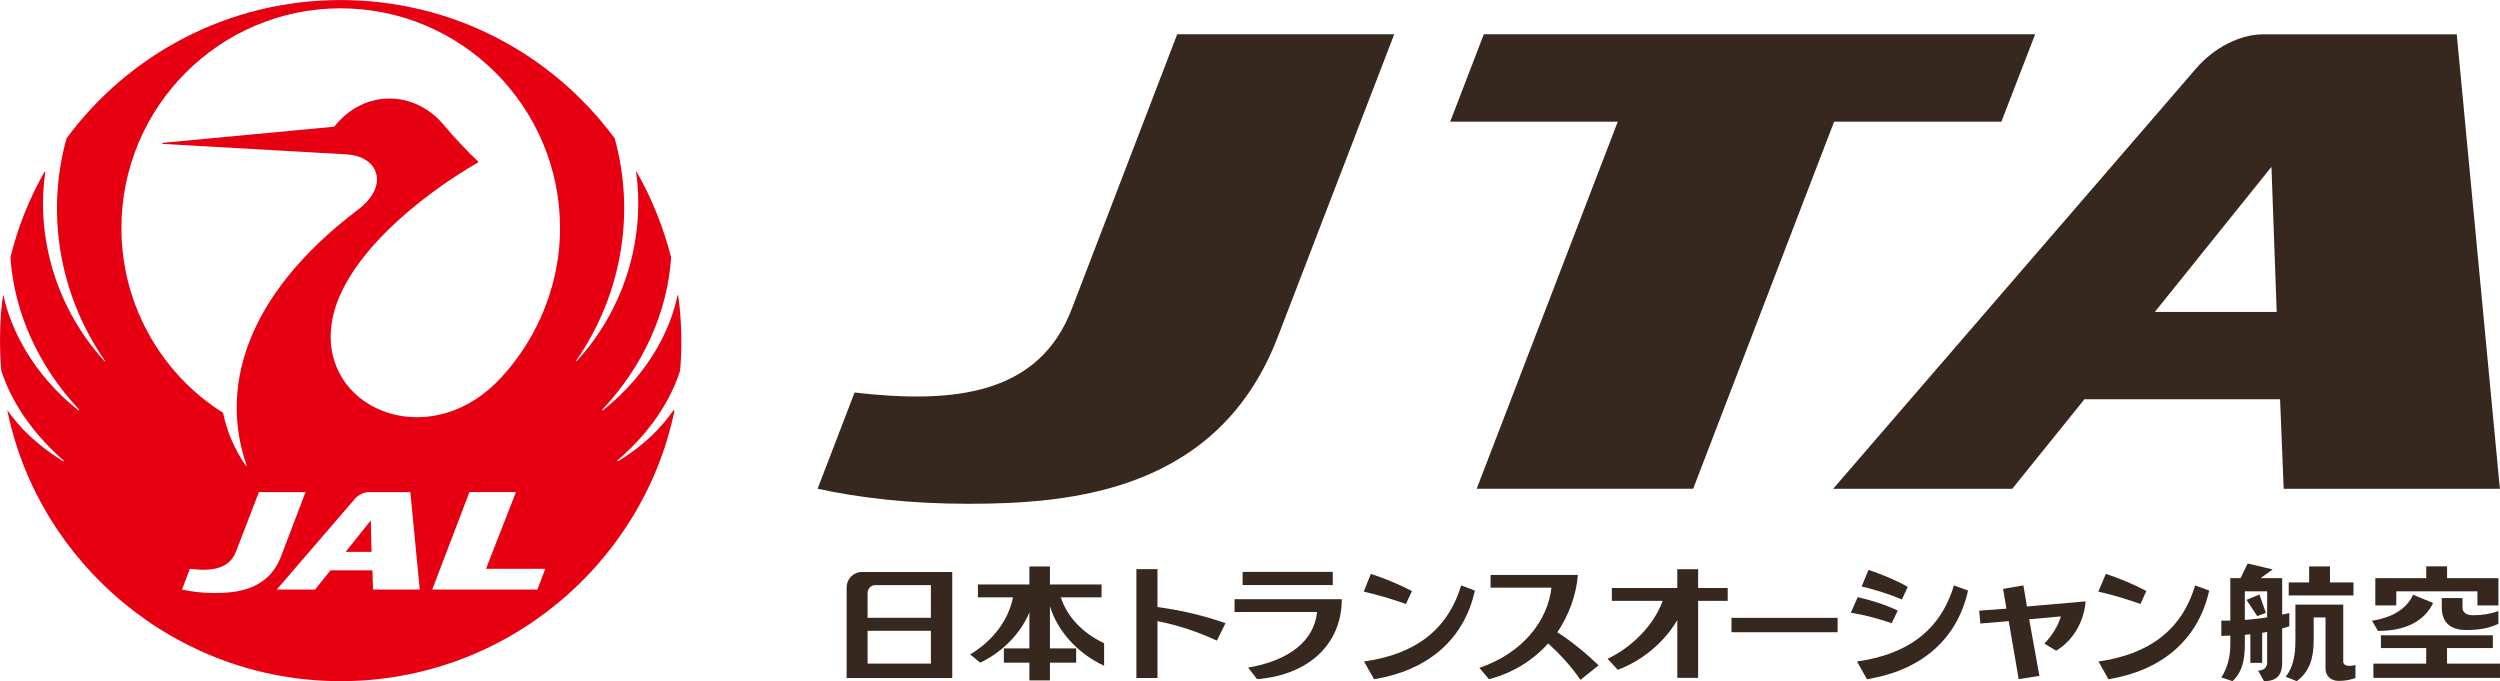<?xml version="1.0" encoding="UTF-8" standalone="no"?>
<!-- Created with Inkscape (http://www.inkscape.org/) -->

<svg
   xmlns:dc="http://purl.org/dc/elements/1.1/"
   xmlns:cc="http://creativecommons.org/ns#"
   xmlns:rdf="http://www.w3.org/1999/02/22-rdf-syntax-ns#"
   xmlns:svg="http://www.w3.org/2000/svg"
   xmlns="http://www.w3.org/2000/svg"
   xmlns:sodipodi="http://sodipodi.sourceforge.net/DTD/sodipodi-0.dtd"
   xmlns:inkscape="http://www.inkscape.org/namespaces/inkscape"
   width="243.867"
   height="66.446"
   id="svg61572"
   version="1.1"
   inkscape:version="0.48.4 r9939"
   sodipodi:docname="New document 3">
  <defs
     id="defs61574" />
  <sodipodi:namedview
     id="base"
     pagecolor="#ffffff"
     bordercolor="#666666"
     borderopacity="1.0"
     inkscape:pageopacity="0.0"
     inkscape:pageshadow="2"
     inkscape:zoom="0.98994949"
     inkscape:cx="130.42791"
     inkscape:cy="-29.070352"
     inkscape:document-units="px"
     inkscape:current-layer="layer1"
     showgrid="false"
     fit-margin-top="0"
     fit-margin-left="0"
     fit-margin-right="0"
     fit-margin-bottom="0"
     inkscape:window-width="467"
     inkscape:window-height="427"
     inkscape:window-x="225"
     inkscape:window-y="225"
     inkscape:window-maximized="0" />
  <g
     inkscape:label="Layer 1"
     inkscape:groupmode="layer"
     id="layer1"
     transform="translate(-423.267,-484.336)">
    <path
       d="m 456.981,538.166 2.53,0 -0.073,-3.067 -2.451,3.067 z"
       style="fill:#e60012;fill-opacity:1;fill-rule:nonzero;stroke:none"
       id="path7846"
       inkscape:connector-curvature="0" />
    <path
       d="m 471.548,521.782 c -6.829,6.606 -16.975,2.373 -15.952,-5.741 0.813,-6.266 8.454,-12.479 14.301,-15.86 0.021,-0.032 0.021,-0.052 0,-0.105 -0.76,-0.682 -2.346,-2.346 -3.356,-3.565 -2.805,-3.369 -7.747,-3.526 -10.67,0.184 l -16.739,1.573 c -0.042,0 -0.073,0.063 0,0.105 l 17.931,1.022 c 3.159,0.171 4.221,3.067 1.114,5.4 -11.351,8.612 -13.383,17.722 -10.853,24.944 0.021,0.042 -0.052,0.105 -0.063,0.042 -1.049,-1.481 -1.848,-3.29 -2.241,-5.191 -5.492,-3.395 -9.909,-9.975 -9.909,-18.023 0,-11.758 9.542,-21.418 21.379,-21.418 11.836,0 21.405,9.66 21.405,21.418 0,6.318 -2.805,11.718 -6.344,15.218 m 4.142,20.055 -10.263,0 3.631,-9.503 4.535,0 -2.923,7.485 5.781,0 -0.76,2.019 m -16.044,0 -0.052,-1.874 -4.09,0 -1.507,1.874 -3.736,0 7.589,-8.808 c 0.327,-0.406 0.891,-0.694 1.403,-0.694 l 4.037,0 0.918,9.503 -4.561,0 m -15.48,0.341 c -1.245,0 -2.307,-0.145 -3.146,-0.341 l 0.76,-2.019 c 2.071,0.249 3.854,0.063 4.522,-1.73 l 2.215,-5.754 4.548,0 -2.412,6.331 c -1.285,3.251 -4.352,3.513 -6.488,3.513 m 45.431,-21.68 c 0.223,-2.11 0.157,-5.125 -0.184,-7.353 0,-0.021 -0.042,-0.021 -0.063,0 -0.655,3.238 -2.753,7.629 -7.288,11.22 -0.042,0 -0.094,-0.052 -0.042,-0.084 3.985,-4.234 6.344,-9.477 6.711,-14.838 -0.76,-2.949 -1.914,-5.833 -3.382,-8.376 0,0 -0.063,0 -0.042,0.032 0.799,5.44 -0.485,12.636 -5.794,18.469 -0.052,0 -0.073,-0.052 -0.052,-0.052 4.548,-6.554 5.754,-14.523 3.762,-21.693 -6.056,-8.192 -15.755,-13.488 -26.74,-13.488 -10.945,0 -20.684,5.296 -26.727,13.488 -2.005,7.17 -0.8,15.139 3.736,21.693 0.052,0 0,0.052 -0.042,0.052 -5.282,-5.833 -6.593,-13.029 -5.767,-18.469 0,-0.032 -0.063,-0.032 -0.063,-0.032 -1.468,2.543 -2.622,5.427 -3.342,8.376 0.367,5.361 2.726,10.604 6.698,14.838 0.052,0.031 -0.021,0.084 -0.063,0.084 -4.509,-3.592 -6.619,-7.983 -7.314,-11.22 0,-0.021 -0.042,-0.021 -0.042,0 -0.341,2.228 -0.367,5.243 -0.171,7.353 1.167,3.578 3.592,6.593 6.082,8.756 0.042,0.01 0,0.063 -0.073,0.063 -2.779,-1.743 -4.326,-3.434 -5.4,-4.955 -0.01,0 -0.042,0 -0.01,0.042 3.054,14.903 16.45,26.373 32.507,26.373 16.096,0 29.479,-11.469 32.56,-26.373 0,-0.042 -0.052,-0.042 -0.105,-0.042 -1.062,1.521 -2.569,3.211 -5.374,4.955 -0.094,0 -0.094,-0.052 -0.094,-0.063 2.543,-2.163 4.981,-5.178 6.121,-8.756"
       style="fill:#e60012;fill-opacity:1;fill-rule:nonzero;stroke:none"
       id="path7850"
       inkscape:connector-curvature="0" />
    <path
       d="m 547.916,517.186 c -5.767,15.048 -20.042,16.293 -30.213,16.293 -5.663,0 -10.604,-0.577 -14.681,-1.468 l 3.605,-9.385 c 9.687,1.114 17.984,0.25 21.195,-8.179 l 10.276,-26.766 21.169,0 -11.351,29.506 z"
       style="fill:#37281f;fill-opacity:1;fill-rule:nonzero;stroke:none"
       id="path7854"
       inkscape:connector-curvature="0" />
    <path
       d="m 633.462,514.767 11.378,-14.156 0.512,14.156 -11.889,0 m 29.453,-27.081 -18.888,0 c -2.307,0 -4.837,1.35 -6.528,3.316 l -35.417,41.014 17.473,0 7.039,-8.73 19.085,0 0.353,8.73 21.09,0 -4.208,-44.33 z"
       style="fill:#37281f;fill-opacity:1;fill-rule:nonzero;stroke:none"
       id="path7858"
       inkscape:connector-curvature="0" />
    <path
       d="m 621.789,487.681 -53.781,0 -3.277,8.52 16.345,0 -13.763,35.81 21.117,0 13.75,-35.81 16.319,0 3.29,-8.52 z"
       style="fill:#37281f;fill-opacity:1;fill-rule:nonzero;stroke:none"
       id="path7862"
       inkscape:connector-curvature="0" />
    <path
       d="m 643.664,542.327 -1.258,0.524 1.049,1.586 0.839,-0.327 -0.629,-1.783 z"
       style="fill:#37281f;fill-opacity:1;fill-rule:nonzero;stroke:none"
       id="path7866"
       inkscape:connector-curvature="0" />
    <path
       d="m 651.843,548.868 0,-5.558 -4.666,0 0,3.487 c 0,1.403 -0.196,2.595 -0.944,3.552 l 1.075,0.433 c 1.258,-0.931 1.652,-2.268 1.652,-3.985 l 0,-2.228 1.153,0 0,4.994 c 0,0.694 0.511,1.193 1.285,1.193 0.603,0 1.167,-0.105 1.638,-0.288 l 0,-1.258 c -0.8,0.184 -1.193,0.032 -1.193,-0.341"
       style="fill:#37281f;fill-opacity:1;fill-rule:nonzero;stroke:none"
       id="path7870"
       inkscape:connector-curvature="0" />
    <path
       d="m 642.243,544.809 0,-2.792 2.176,0 0,2.543 c -0.721,0.117 -1.416,0.184 -2.176,0.249 m 4.339,0.629 0,-1.298 c -0.25,0.052 -0.472,0.094 -0.695,0.145 l 0,-3.552 -2.11,0 1.18,-0.853 -2.438,-0.577 -0.695,1.429 -0.996,0 0,4.142 -0.878,0 0,1.494 c 0.302,0 0.563,-0.032 0.878,-0.032 l 0,0.813 c 0,1.258 -0.262,2.307 -0.878,3.264 l 1.088,0.367 c 0.931,-0.865 1.206,-1.992 1.206,-3.631 l 0,-0.879 c 0.222,-0.042 0.353,-0.042 0.537,-0.063 l 0,2.792 1.153,0 0,-2.936 c 0.17,-0.042 0.353,-0.042 0.484,-0.094 l 0,2.989 c 0,0.498 -0.302,0.76 -0.879,0.799 l 0.577,1.022 c 1.258,0 1.77,-0.59 1.77,-1.822 l 0,-3.316 c 0.223,-0.063 0.446,-0.131 0.695,-0.21"
       style="fill:#37281f;fill-opacity:1;fill-rule:nonzero;stroke:none"
       id="path7874"
       inkscape:connector-curvature="0" />
    <path
       d="m 652.842,541.149 -2.294,0 0,-1.56 -2.032,0 0,1.56 -1.992,0 0,1.271 6.318,0 0,-1.271 z"
       style="fill:#37281f;fill-opacity:1;fill-rule:nonzero;stroke:none"
       id="path7878"
       inkscape:connector-curvature="0" />
    <path
       d="m 661.456,542.672 0,0.931 c 0,1.389 0.774,2.189 2.386,2.189 1.258,0 2.202,-0.17 3.133,-0.603 l 0,-1.245 c -0.774,0.276 -1.573,0.407 -2.464,0.407 -0.668,0 -1.035,-0.288 -1.035,-0.747 l 0,-0.931 -2.019,0 z"
       style="fill:#37281f;fill-opacity:1;fill-rule:nonzero;stroke:none"
       id="path7882"
       inkscape:connector-curvature="0" />
    <path
       d="m 660.612,543.153 -1.953,-0.799 c -0.655,1.416 -2.097,2.241 -4.011,2.53 l 0.577,0.996 c 2.53,0 4.457,-0.826 5.387,-2.726"
       style="fill:#37281f;fill-opacity:1;fill-rule:nonzero;stroke:none"
       id="path7886"
       inkscape:connector-curvature="0" />
    <path
       d="m 661.969,549.072 0,-1.52 4.47,0 0,-1.245 -10.919,0 0,1.245 4.417,0 0,1.52 -5.151,0 0,1.389 12.347,0 0,-1.389 -5.164,0 z"
       style="fill:#37281f;fill-opacity:1;fill-rule:nonzero;stroke:none"
       id="path7890"
       inkscape:connector-curvature="0" />
    <path
       d="m 657.016,542.019 7.917,0 0,1.376 2.045,0 0,-2.661 -5.007,0 0,-1.153 -2.032,0 0,1.153 -4.968,0 0,2.661 2.045,0 0,-1.376 z"
       style="fill:#37281f;fill-opacity:1;fill-rule:nonzero;stroke:none"
       id="path7894"
       inkscape:connector-curvature="0" />
    <path
       d="m 530.969,549.277 0,-2.202 c -2.123,-0.983 -3.618,-2.608 -4.221,-4.47 l 3.972,0 0,-1.258 -5.033,0 0,-1.756 -2.005,0 0,1.756 -5.02,0 0,1.258 3.421,0 c -0.446,2.202 -1.901,4.194 -4.181,5.571 l 0.983,0.799 c 2.084,-0.983 3.906,-2.766 4.797,-4.902 l 0,3.513 -2.49,0 0,1.389 2.49,0 0,1.73 2.005,0 0,-1.73 2.556,0 0,-1.389 -2.556,0 0,-4.103 c 0.747,2.412 2.674,4.588 5.282,5.794"
       style="fill:#37281f;fill-opacity:1;fill-rule:nonzero;stroke:none"
       id="path7898"
       inkscape:connector-curvature="0" />
    <path
       d="m 514.072,544.599 -6.174,0 0,-2.425 c 0,-0.419 0.327,-0.76 0.76,-0.76 l 5.413,0 0,3.185 m 0,4.47 -6.174,0 0,-3.198 6.174,0 0,3.198 z m -6.711,-8.939 c -0.839,0 -1.507,0.669 -1.507,1.52 l 0,8.822 10.303,0 0,-10.342 -8.795,0 z"
       style="fill:#37281f;fill-opacity:1;fill-rule:nonzero;stroke:none"
       id="path7902"
       inkscape:connector-curvature="0" />
    <path
       d="m 542.809,545.123 c -2.202,-0.774 -4.561,-1.298 -6.633,-1.573 l 0,-3.696 -2.058,0 0,10.617 2.058,0 0,-5.545 c 1.874,0.367 3.775,0.97 5.794,1.901 l 0.839,-1.704 z"
       style="fill:#37281f;fill-opacity:1;fill-rule:nonzero;stroke:none"
       id="path7906"
       inkscape:connector-curvature="0" />
    <path
       inkscape:connector-curvature="0"
       id="path7908"
       style="fill:#37281f;fill-opacity:1;fill-rule:nonzero;stroke:none"
       d="m 544.479,540.121 8.795,0 0,1.285 -8.795,0 0,-1.285 z" />
    <path
       d="m 543.693,542.787 0,1.245 8.048,0 c -0.276,2.792 -2.687,4.732 -6.724,5.427 l 0.879,1.127 c 5.125,-0.419 8.258,-3.5 8.258,-7.799 l -10.46,0 z"
       style="fill:#37281f;fill-opacity:1;fill-rule:nonzero;stroke:none"
       id="path7912"
       inkscape:connector-curvature="0" />
    <path
       d="m 575.181,546.013 c 1.114,-1.665 1.848,-3.618 2.005,-5.597 l -8.52,0 0,1.245 5.938,0 c -0.353,3.172 -2.74,6.357 -7.026,7.825 l 0.931,1.101 c 2.359,-0.603 4.312,-1.861 5.781,-3.487 1.167,1.075 2.228,2.215 3.146,3.552 l 1.77,-1.416 c -1.127,-1.088 -2.687,-2.386 -4.024,-3.225"
       style="fill:#37281f;fill-opacity:1;fill-rule:nonzero;stroke:none"
       id="path7916"
       inkscape:connector-curvature="0" />
    <path
       d="m 565.799,541.443 c -1.376,4.509 -4.666,6.737 -9.477,7.419 l 0.983,1.73 c 4.942,-0.8 8.73,-3.618 9.831,-8.651 l -1.337,-0.498 z"
       style="fill:#37281f;fill-opacity:1;fill-rule:nonzero;stroke:none"
       id="path7920"
       inkscape:connector-curvature="0" />
    <path
       d="m 560.999,541.994 c -1.022,-0.551 -2.726,-1.271 -4.011,-1.678 l -0.694,1.73 c 1.481,0.341 2.805,0.748 4.116,1.206 l 0.59,-1.258 z"
       style="fill:#37281f;fill-opacity:1;fill-rule:nonzero;stroke:none"
       id="path7924"
       inkscape:connector-curvature="0" />
    <path
       d="m 637.392,541.443 c -1.35,4.509 -4.666,6.737 -9.424,7.419 l 0.97,1.73 c 4.942,-0.8 8.704,-3.618 9.831,-8.651 l -1.376,-0.498 z"
       style="fill:#37281f;fill-opacity:1;fill-rule:nonzero;stroke:none"
       id="path7928"
       inkscape:connector-curvature="0" />
    <path
       d="m 632.63,541.994 c -0.97,-0.551 -2.661,-1.271 -3.945,-1.678 l -0.734,1.73 c 1.494,0.341 2.818,0.748 4.116,1.206 l 0.563,-1.258 z"
       style="fill:#37281f;fill-opacity:1;fill-rule:nonzero;stroke:none"
       id="path7932"
       inkscape:connector-curvature="0" />
    <path
       d="m 613.865,541.443 c -1.363,4.509 -4.653,6.737 -9.451,7.419 l 0.97,1.73 c 4.981,-0.8 8.743,-3.618 9.857,-8.651 l -1.376,-0.498 z"
       style="fill:#37281f;fill-opacity:1;fill-rule:nonzero;stroke:none"
       id="path7936"
       inkscape:connector-curvature="0" />
    <path
       d="m 609.358,541.584 c -0.957,-0.563 -2.608,-1.271 -3.827,-1.652 l -0.668,1.612 c 1.389,0.327 2.687,0.748 3.932,1.271 l 0.563,-1.232 z"
       style="fill:#37281f;fill-opacity:1;fill-rule:nonzero;stroke:none"
       id="path7940"
       inkscape:connector-curvature="0" />
    <path
       d="m 608.386,543.895 c -1.167,-0.563 -2.608,-1.009 -3.906,-1.311 l -0.669,1.521 c 1.389,0.223 2.674,0.577 3.985,1.022 l 0.589,-1.232 z"
       style="fill:#37281f;fill-opacity:1;fill-rule:nonzero;stroke:none"
       id="path7944"
       inkscape:connector-curvature="0" />
    <path
       d="m 591.797,541.692 -2.884,0 0,-1.835 -2.032,0 0,1.835 -6.383,0 0,1.258 4.955,0 c -0.891,2.464 -3.093,4.575 -5.374,5.649 l 0.996,1.075 c 2.255,-0.839 4.457,-2.556 5.807,-4.85 l 0,5.636 2.032,0 0,-7.511 2.884,0 0,-1.258 z"
       style="fill:#37281f;fill-opacity:1;fill-rule:nonzero;stroke:none"
       id="path7948"
       inkscape:connector-curvature="0" />
    <path
       inkscape:connector-curvature="0"
       id="path7950"
       style="fill:#37281f;fill-opacity:1;fill-rule:nonzero;stroke:none"
       d="m 592.165,544.604 10.355,0 0,1.403 -10.355,0 0,-1.403 z" />
    <path
       d="m 620.994,543.497 -0.353,-2.058 -1.979,0.341 0.327,1.927 -2.661,0.196 0.118,1.258 2.766,-0.236 0.97,5.663 2.019,-0.327 -0.996,-5.518 3.093,-0.276 c -0.288,0.97 -0.904,1.927 -1.612,2.648 l 1.153,0.694 c 1.638,-0.983 2.713,-2.792 2.871,-4.811 l -5.715,0.498 z"
       style="fill:#37281f;fill-opacity:1;fill-rule:nonzero;stroke:none"
       id="path7954"
       inkscape:connector-curvature="0" />
  </g>
</svg>
